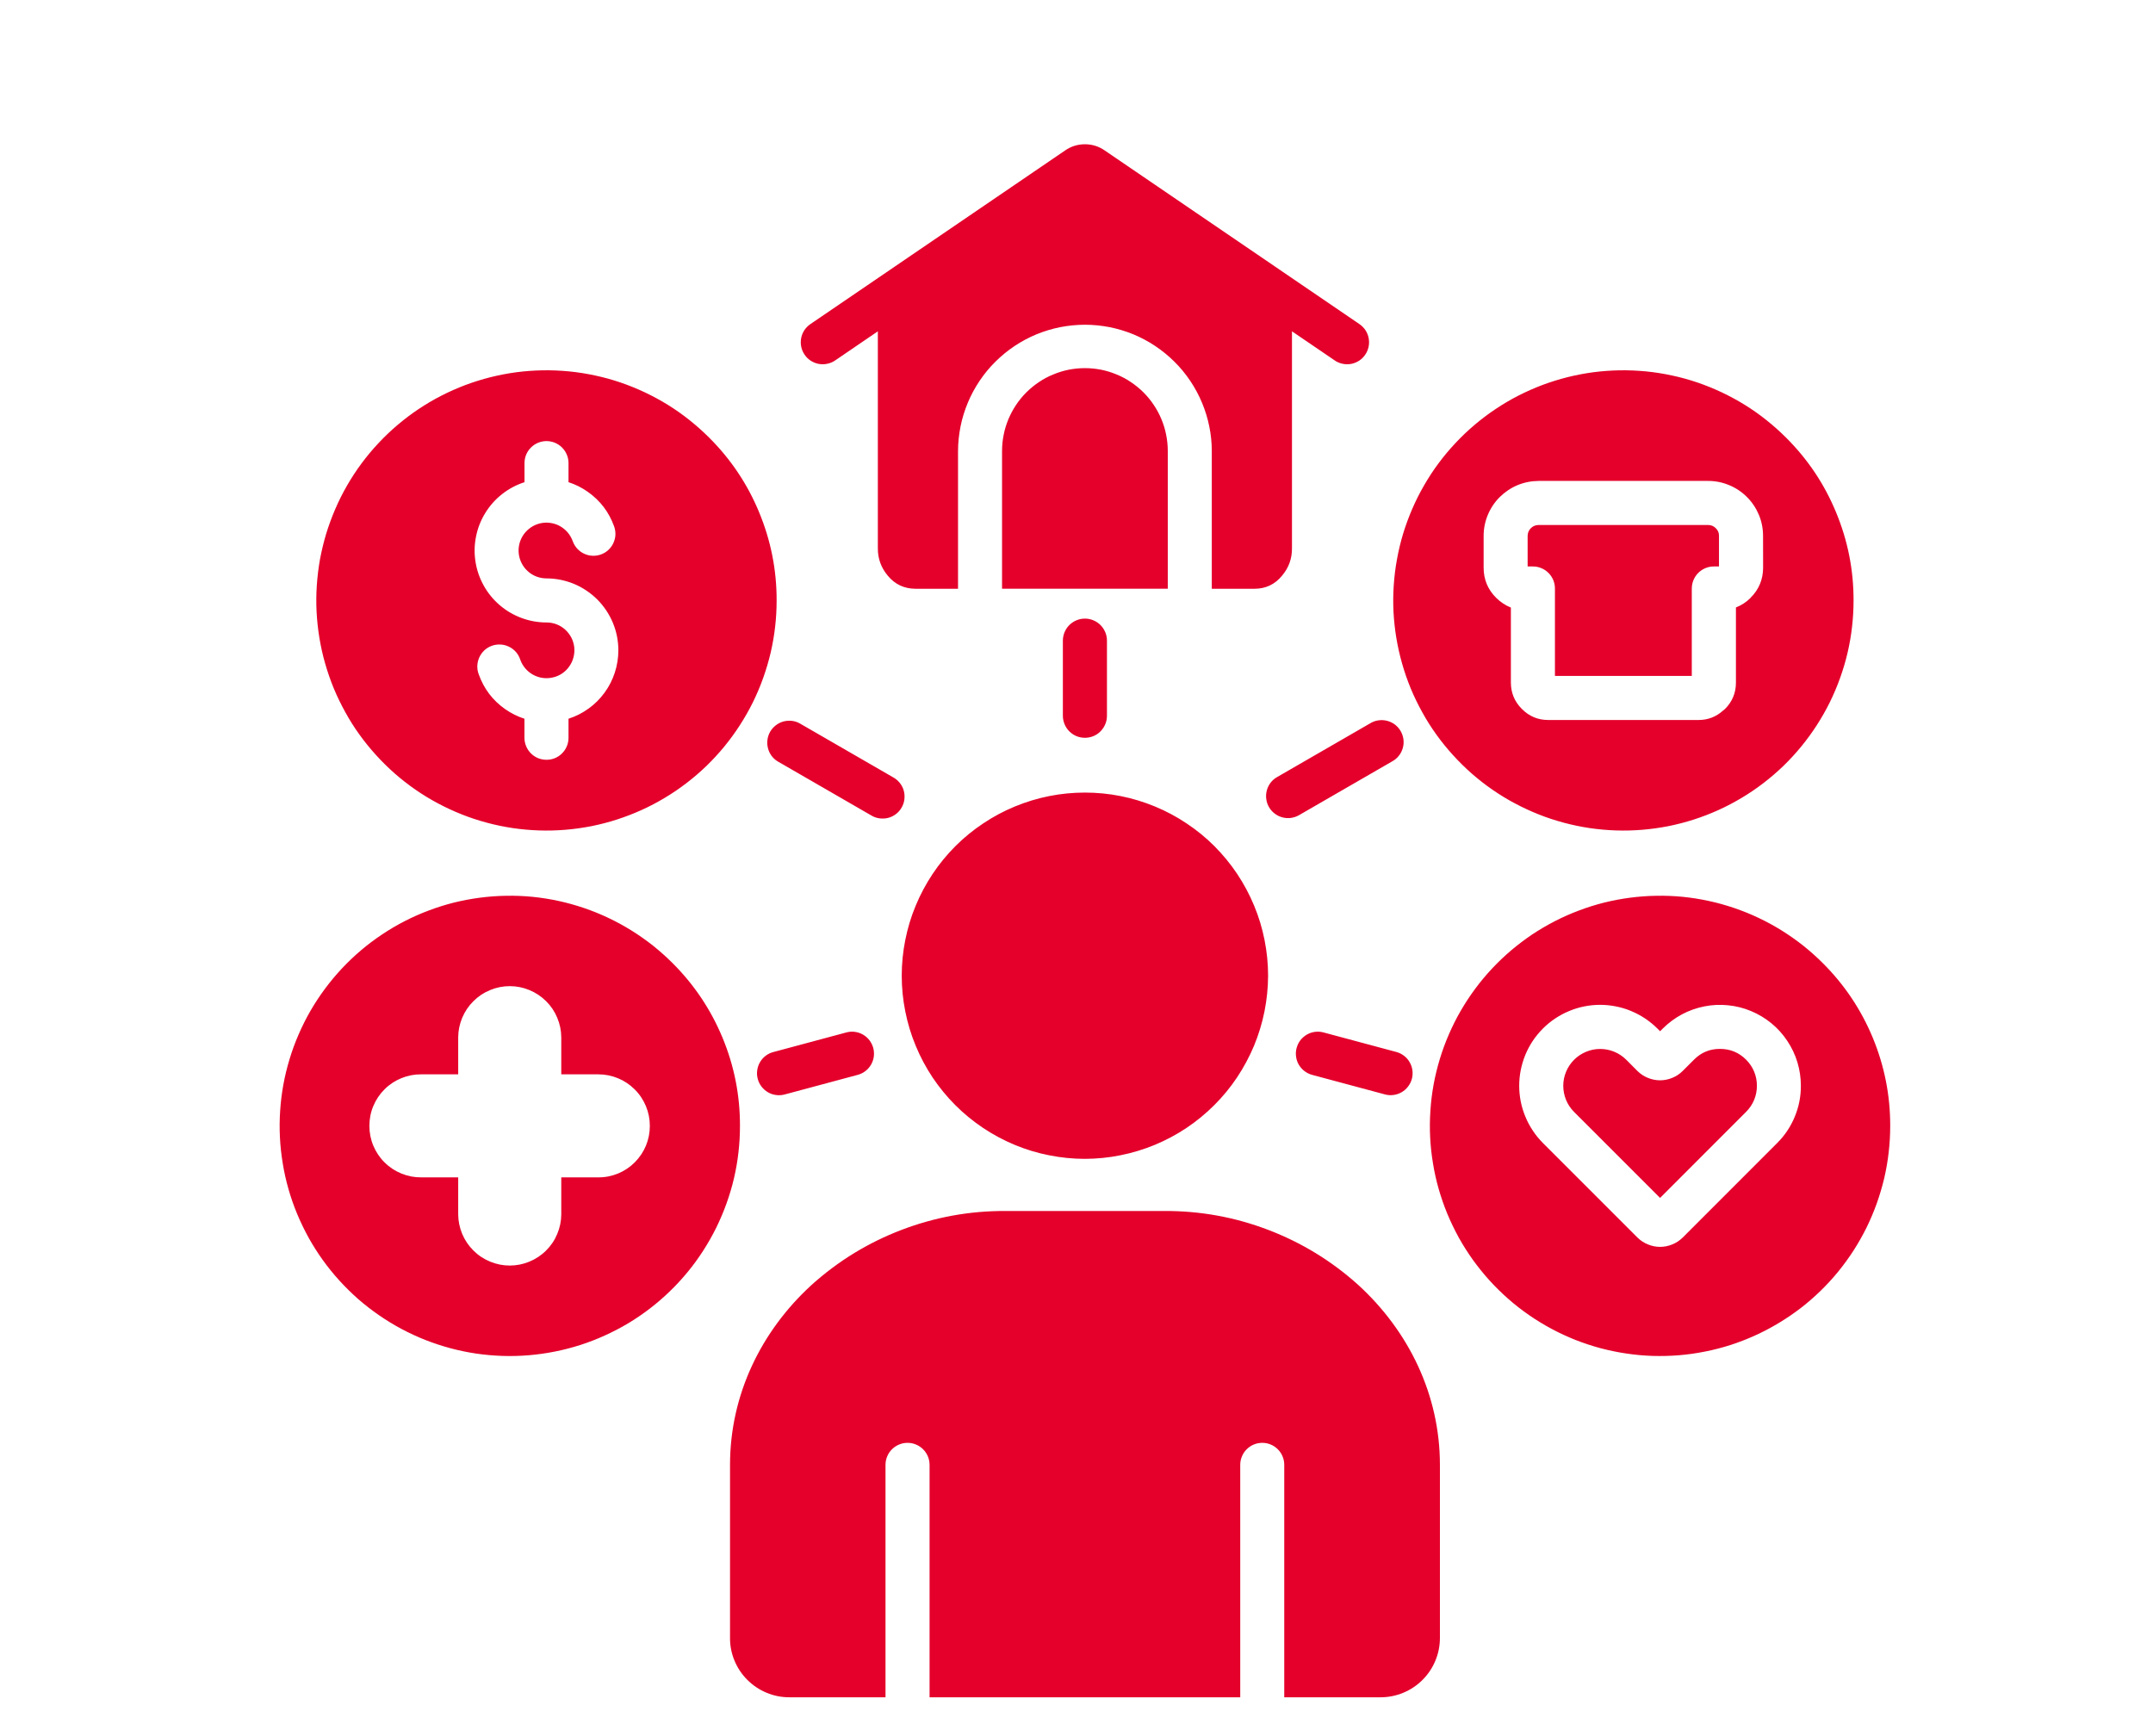 <svg xmlns="http://www.w3.org/2000/svg" xmlns:xlink="http://www.w3.org/1999/xlink" width="186" zoomAndPan="magnify" viewBox="0 0 139.5 112.5" height="150" preserveAspectRatio="xMidYMid meet" version="1.0"><defs><clipPath id="a1eecdfcba"><path d="M 18 9.195 L 122.555 9.195 L 122.555 109.996 L 18 109.996 Z M 18 9.195 " clip-rule="nonzero"/></clipPath></defs><g clip-path="url(#a1eecdfcba)"><path fill="#e4002b" d="M 70.297 75.094 C 69.516 75.094 68.742 75.016 67.98 74.863 C 67.215 74.715 66.473 74.488 65.754 74.191 C 65.035 73.891 64.352 73.527 63.703 73.094 C 63.055 72.66 62.453 72.168 61.902 71.617 C 61.352 71.066 60.859 70.465 60.426 69.82 C 59.996 69.172 59.629 68.488 59.332 67.766 C 59.031 67.047 58.809 66.305 58.656 65.539 C 58.504 64.777 58.426 64.004 58.426 63.227 C 58.426 62.445 58.504 61.676 58.656 60.91 C 58.809 60.145 59.031 59.402 59.332 58.684 C 59.629 57.965 59.996 57.281 60.426 56.633 C 60.859 55.984 61.352 55.383 61.902 54.832 C 62.453 54.281 63.055 53.789 63.703 53.359 C 64.348 52.926 65.035 52.559 65.754 52.262 C 66.473 51.965 67.215 51.738 67.98 51.586 C 68.742 51.434 69.516 51.359 70.293 51.359 C 71.074 51.359 71.848 51.434 72.609 51.586 C 73.375 51.738 74.117 51.965 74.836 52.262 C 75.555 52.559 76.242 52.926 76.887 53.359 C 77.535 53.789 78.137 54.281 78.688 54.832 C 79.238 55.387 79.73 55.984 80.164 56.633 C 80.594 57.281 80.961 57.965 81.258 58.684 C 81.559 59.402 81.781 60.145 81.934 60.91 C 82.086 61.676 82.164 62.445 82.164 63.227 C 82.16 64.004 82.082 64.777 81.93 65.539 C 81.777 66.301 81.551 67.043 81.254 67.762 C 80.953 68.48 80.586 69.164 80.156 69.812 C 79.723 70.461 79.23 71.059 78.68 71.609 C 78.129 72.16 77.531 72.652 76.883 73.086 C 76.234 73.52 75.551 73.883 74.832 74.184 C 74.113 74.48 73.371 74.707 72.609 74.859 C 71.844 75.016 71.074 75.09 70.297 75.094 Z M 89.449 109.984 C 89.957 109.984 90.449 109.887 90.922 109.691 C 91.391 109.496 91.809 109.219 92.168 108.859 C 92.531 108.496 92.809 108.082 93.004 107.609 C 93.199 107.137 93.297 106.648 93.297 106.137 L 93.297 94.922 C 93.297 90.375 91.27 86.25 88.004 83.262 C 86.281 81.711 84.34 80.523 82.172 79.695 C 80.008 78.871 77.766 78.461 75.449 78.473 L 65.141 78.473 C 62.824 78.461 60.582 78.871 58.418 79.695 C 56.25 80.523 54.309 81.711 52.586 83.262 C 49.32 86.25 47.301 90.375 47.301 94.922 L 47.301 106.137 C 47.297 106.645 47.395 107.137 47.59 107.609 C 47.785 108.078 48.062 108.496 48.422 108.855 C 48.785 109.215 49.199 109.496 49.672 109.691 C 50.141 109.887 50.633 109.984 51.141 109.984 L 57.375 109.984 L 57.375 94.922 C 57.375 94.734 57.41 94.551 57.484 94.375 C 57.555 94.203 57.66 94.047 57.793 93.914 C 57.926 93.781 58.082 93.676 58.258 93.605 C 58.43 93.531 58.613 93.496 58.801 93.496 C 58.992 93.496 59.172 93.531 59.348 93.605 C 59.523 93.676 59.676 93.781 59.812 93.914 C 59.945 94.047 60.047 94.203 60.121 94.375 C 60.191 94.551 60.23 94.734 60.23 94.922 L 60.23 109.984 L 80.359 109.984 L 80.359 94.922 C 80.359 94.734 80.395 94.551 80.469 94.375 C 80.539 94.203 80.641 94.047 80.777 93.914 C 80.91 93.781 81.062 93.676 81.238 93.605 C 81.414 93.531 81.598 93.496 81.785 93.496 C 81.973 93.496 82.156 93.531 82.332 93.605 C 82.508 93.676 82.66 93.781 82.793 93.914 C 82.93 94.047 83.031 94.203 83.102 94.375 C 83.176 94.551 83.211 94.734 83.211 94.922 L 83.211 109.984 Z M 75.664 38.148 L 75.664 29.223 C 75.664 28.871 75.629 28.52 75.559 28.176 C 75.492 27.828 75.391 27.496 75.254 27.168 C 75.121 26.844 74.953 26.535 74.758 26.242 C 74.562 25.949 74.34 25.676 74.09 25.426 C 73.84 25.18 73.57 24.957 73.277 24.762 C 72.984 24.562 72.676 24.398 72.348 24.266 C 72.023 24.129 71.688 24.027 71.344 23.957 C 70.996 23.891 70.648 23.855 70.297 23.855 C 69.941 23.855 69.594 23.891 69.246 23.957 C 68.902 24.027 68.566 24.129 68.242 24.266 C 67.914 24.398 67.605 24.562 67.312 24.762 C 67.02 24.957 66.75 25.18 66.5 25.426 C 66.25 25.676 66.027 25.949 65.832 26.242 C 65.637 26.535 65.473 26.844 65.336 27.168 C 65.203 27.496 65.098 27.828 65.031 28.176 C 64.961 28.52 64.926 28.871 64.926 29.223 L 64.926 38.148 Z M 111.445 67.969 C 110.785 67.965 110.223 68.199 109.758 68.668 L 109.027 69.398 C 108.836 69.59 108.609 69.742 108.355 69.844 C 108.102 69.949 107.836 70.004 107.562 70.004 C 107.285 70.004 107.023 69.949 106.766 69.844 C 106.512 69.742 106.289 69.59 106.094 69.398 L 105.367 68.668 C 105.141 68.445 104.883 68.273 104.59 68.152 C 104.297 68.031 103.992 67.973 103.676 67.973 C 103.359 67.973 103.055 68.035 102.766 68.156 C 102.473 68.277 102.215 68.449 101.992 68.672 C 101.766 68.898 101.594 69.156 101.473 69.445 C 101.352 69.738 101.289 70.043 101.289 70.359 C 101.289 70.676 101.352 70.98 101.469 71.273 C 101.59 71.566 101.762 71.824 101.984 72.047 L 107.562 77.625 L 113.137 72.047 C 113.359 71.824 113.535 71.566 113.656 71.273 C 113.777 70.98 113.836 70.676 113.836 70.359 C 113.836 70.039 113.777 69.734 113.656 69.441 C 113.535 69.148 113.359 68.891 113.137 68.668 C 112.668 68.199 112.105 67.969 111.445 67.969 Z M 122.473 72.957 C 122.473 73.527 122.441 74.094 122.375 74.66 C 122.312 75.227 122.215 75.785 122.086 76.344 C 121.953 76.898 121.793 77.441 121.602 77.98 C 121.41 78.516 121.188 79.039 120.938 79.551 C 120.684 80.062 120.402 80.559 120.094 81.039 C 119.785 81.516 119.449 81.977 119.09 82.418 C 118.727 82.859 118.344 83.277 117.934 83.672 C 117.523 84.07 117.094 84.441 116.641 84.789 C 116.188 85.133 115.719 85.453 115.227 85.746 C 114.738 86.039 114.234 86.305 113.715 86.539 C 113.195 86.777 112.664 86.98 112.125 87.156 C 111.582 87.328 111.031 87.473 110.469 87.582 C 109.91 87.695 109.348 87.773 108.781 87.82 C 108.211 87.867 107.645 87.879 107.074 87.863 C 106.504 87.844 105.938 87.793 105.371 87.707 C 104.809 87.625 104.25 87.508 103.699 87.363 C 103.152 87.215 102.609 87.035 102.078 86.828 C 101.551 86.617 101.035 86.379 100.531 86.109 C 100.027 85.84 99.543 85.543 99.074 85.219 C 98.605 84.895 98.156 84.547 97.727 84.168 C 97.301 83.793 96.895 83.395 96.512 82.973 C 96.129 82.551 95.77 82.105 95.438 81.645 C 95.105 81.18 94.801 80.699 94.523 80.203 C 94.25 79.703 94 79.191 93.781 78.664 C 93.562 78.137 93.379 77.602 93.219 77.051 C 93.062 76.504 92.938 75.949 92.848 75.387 C 92.754 74.824 92.691 74.258 92.664 73.688 C 92.637 73.121 92.641 72.551 92.68 71.98 C 92.715 71.414 92.785 70.848 92.887 70.285 C 92.988 69.727 93.125 69.172 93.289 68.629 C 93.453 68.082 93.652 67.547 93.879 67.023 C 94.105 66.504 94.359 65.992 94.645 65.5 C 94.93 65.008 95.242 64.531 95.582 64.074 C 95.922 63.613 96.285 63.18 96.676 62.762 C 97.066 62.348 97.477 61.953 97.91 61.586 C 98.348 61.215 98.801 60.875 99.273 60.555 C 99.75 60.238 100.238 59.953 100.746 59.691 C 101.254 59.43 101.773 59.199 102.309 59 C 102.84 58.797 103.383 58.629 103.938 58.488 C 104.488 58.352 105.047 58.246 105.613 58.172 C 106.18 58.098 106.746 58.055 107.316 58.047 C 107.887 58.035 108.453 58.059 109.023 58.113 C 109.59 58.172 110.152 58.258 110.707 58.379 C 111.266 58.5 111.812 58.652 112.355 58.836 C 112.895 59.02 113.422 59.23 113.938 59.477 C 114.453 59.719 114.953 59.992 115.438 60.293 C 115.918 60.594 116.387 60.922 116.832 61.273 C 117.277 61.629 117.703 62.008 118.105 62.41 C 119.508 63.809 120.586 65.422 121.344 67.246 C 122.098 69.074 122.477 70.977 122.473 72.957 Z M 116.684 70.355 C 116.684 69.836 116.609 69.332 116.461 68.836 C 116.309 68.34 116.09 67.875 115.801 67.445 C 115.516 67.016 115.172 66.633 114.77 66.305 C 114.371 65.977 113.93 65.715 113.453 65.516 C 112.973 65.316 112.477 65.191 111.961 65.141 C 111.445 65.09 110.934 65.113 110.426 65.215 C 109.918 65.316 109.434 65.488 108.977 65.73 C 108.52 65.977 108.109 66.281 107.742 66.645 L 107.562 66.824 L 107.383 66.645 C 107.141 66.402 106.875 66.188 106.59 65.996 C 106.301 65.805 106 65.645 105.68 65.512 C 105.363 65.379 105.035 65.281 104.699 65.215 C 104.359 65.148 104.02 65.113 103.676 65.113 C 103.332 65.113 102.988 65.148 102.652 65.215 C 102.316 65.281 101.988 65.383 101.668 65.516 C 101.352 65.645 101.051 65.809 100.762 66 C 100.477 66.191 100.211 66.406 99.969 66.652 C 99.727 66.895 99.508 67.16 99.316 67.445 C 99.125 67.73 98.965 68.035 98.832 68.352 C 98.703 68.672 98.602 69 98.535 69.336 C 98.469 69.672 98.434 70.016 98.434 70.359 C 98.434 70.703 98.469 71.043 98.535 71.383 C 98.602 71.719 98.703 72.047 98.836 72.363 C 98.965 72.684 99.129 72.984 99.32 73.27 C 99.508 73.559 99.727 73.82 99.969 74.066 L 106.094 80.191 C 106.289 80.383 106.516 80.535 106.77 80.637 C 107.023 80.742 107.289 80.797 107.562 80.797 C 107.836 80.797 108.102 80.742 108.355 80.637 C 108.609 80.535 108.836 80.383 109.031 80.191 L 115.152 74.066 C 115.645 73.574 116.023 73.008 116.289 72.363 C 116.555 71.719 116.688 71.051 116.684 70.355 Z M 47.945 72.957 C 47.945 73.527 47.914 74.094 47.848 74.66 C 47.785 75.227 47.688 75.789 47.559 76.344 C 47.43 76.898 47.266 77.445 47.074 77.98 C 46.883 78.516 46.66 79.039 46.41 79.551 C 46.156 80.062 45.875 80.559 45.566 81.039 C 45.258 81.516 44.926 81.977 44.562 82.418 C 44.199 82.859 43.816 83.277 43.406 83.672 C 42.996 84.07 42.566 84.441 42.113 84.789 C 41.66 85.137 41.191 85.457 40.703 85.75 C 40.211 86.043 39.707 86.305 39.188 86.539 C 38.672 86.777 38.141 86.98 37.598 87.156 C 37.055 87.328 36.504 87.473 35.945 87.582 C 35.383 87.695 34.82 87.773 34.254 87.82 C 33.684 87.867 33.117 87.883 32.547 87.863 C 31.977 87.844 31.41 87.793 30.848 87.711 C 30.281 87.625 29.727 87.512 29.176 87.363 C 28.625 87.215 28.082 87.035 27.555 86.828 C 27.023 86.617 26.508 86.379 26.004 86.109 C 25.5 85.84 25.016 85.543 24.547 85.219 C 24.078 84.895 23.629 84.547 23.199 84.172 C 22.773 83.793 22.367 83.395 21.984 82.973 C 21.602 82.551 21.242 82.109 20.91 81.645 C 20.578 81.18 20.273 80.699 19.996 80.203 C 19.723 79.703 19.473 79.191 19.254 78.664 C 19.035 78.137 18.848 77.602 18.691 77.051 C 18.535 76.504 18.41 75.949 18.32 75.387 C 18.227 74.824 18.164 74.258 18.137 73.688 C 18.109 73.121 18.113 72.551 18.152 71.98 C 18.188 71.414 18.258 70.848 18.359 70.289 C 18.461 69.727 18.598 69.172 18.762 68.629 C 18.926 68.082 19.125 67.547 19.352 67.023 C 19.578 66.504 19.832 65.992 20.117 65.5 C 20.402 65.008 20.715 64.531 21.055 64.074 C 21.395 63.617 21.758 63.18 22.148 62.762 C 22.539 62.348 22.949 61.953 23.383 61.586 C 23.82 61.215 24.273 60.875 24.746 60.559 C 25.223 60.238 25.711 59.953 26.219 59.691 C 26.727 59.43 27.246 59.199 27.781 59 C 28.312 58.797 28.855 58.629 29.41 58.488 C 29.961 58.352 30.52 58.246 31.086 58.172 C 31.652 58.098 32.219 58.055 32.789 58.047 C 33.359 58.035 33.926 58.059 34.496 58.113 C 35.062 58.172 35.625 58.258 36.18 58.379 C 36.738 58.5 37.289 58.652 37.828 58.836 C 38.367 59.02 38.895 59.23 39.41 59.477 C 39.926 59.719 40.426 59.992 40.91 60.293 C 41.395 60.594 41.859 60.922 42.305 61.273 C 42.75 61.629 43.176 62.008 43.578 62.41 C 44.98 63.809 46.059 65.422 46.816 67.246 C 47.574 69.074 47.949 70.977 47.945 72.957 Z M 42.105 72.957 C 42.105 72.512 42.02 72.086 41.852 71.68 C 41.68 71.27 41.441 70.906 41.125 70.594 C 40.812 70.281 40.453 70.039 40.043 69.871 C 39.633 69.703 39.207 69.617 38.766 69.617 L 36.367 69.617 L 36.367 67.219 C 36.363 66.777 36.277 66.355 36.105 65.949 C 35.938 65.543 35.695 65.184 35.383 64.875 C 35.066 64.562 34.707 64.324 34.301 64.156 C 33.895 63.988 33.469 63.902 33.027 63.902 C 32.59 63.902 32.164 63.988 31.758 64.156 C 31.348 64.324 30.988 64.562 30.676 64.875 C 30.363 65.184 30.121 65.543 29.949 65.949 C 29.781 66.355 29.691 66.777 29.688 67.219 L 29.688 69.617 L 27.297 69.617 C 26.852 69.613 26.422 69.695 26.012 69.863 C 25.598 70.031 25.234 70.27 24.918 70.586 C 24.602 70.898 24.359 71.262 24.188 71.672 C 24.016 72.082 23.934 72.512 23.934 72.957 C 23.934 73.398 24.016 73.828 24.188 74.238 C 24.359 74.648 24.602 75.012 24.918 75.324 C 25.234 75.641 25.598 75.879 26.012 76.047 C 26.422 76.215 26.852 76.297 27.297 76.293 L 29.688 76.293 L 29.688 78.691 C 29.691 79.133 29.781 79.555 29.949 79.961 C 30.121 80.367 30.363 80.727 30.676 81.035 C 30.988 81.348 31.348 81.586 31.758 81.754 C 32.164 81.922 32.59 82.008 33.027 82.008 C 33.469 82.008 33.895 81.922 34.301 81.754 C 34.707 81.586 35.07 81.348 35.383 81.035 C 35.695 80.727 35.938 80.367 36.105 79.961 C 36.277 79.555 36.363 79.133 36.367 78.691 L 36.367 76.293 L 38.766 76.293 C 39.211 76.297 39.637 76.211 40.047 76.043 C 40.453 75.875 40.816 75.633 41.129 75.32 C 41.441 75.004 41.684 74.645 41.855 74.234 C 42.023 73.824 42.105 73.398 42.105 72.957 Z M 50.32 38.906 C 50.32 39.477 50.289 40.047 50.223 40.613 C 50.16 41.176 50.062 41.738 49.934 42.293 C 49.801 42.848 49.641 43.395 49.449 43.93 C 49.258 44.469 49.035 44.992 48.785 45.504 C 48.531 46.016 48.25 46.508 47.941 46.988 C 47.633 47.469 47.297 47.926 46.938 48.367 C 46.574 48.809 46.191 49.227 45.781 49.625 C 45.371 50.02 44.941 50.391 44.488 50.738 C 44.035 51.086 43.566 51.406 43.074 51.699 C 42.586 51.992 42.082 52.258 41.562 52.492 C 41.043 52.727 40.512 52.93 39.973 53.105 C 39.43 53.281 38.879 53.422 38.32 53.535 C 37.758 53.645 37.195 53.723 36.629 53.77 C 36.059 53.816 35.492 53.832 34.922 53.812 C 34.352 53.793 33.785 53.742 33.223 53.66 C 32.656 53.574 32.102 53.461 31.551 53.312 C 31 53.164 30.457 52.988 29.93 52.777 C 29.398 52.566 28.883 52.328 28.379 52.059 C 27.875 51.793 27.391 51.496 26.922 51.172 C 26.453 50.848 26.004 50.496 25.574 50.121 C 25.148 49.746 24.742 49.344 24.359 48.922 C 23.977 48.5 23.617 48.059 23.285 47.594 C 22.953 47.133 22.648 46.652 22.375 46.152 C 22.098 45.652 21.848 45.141 21.629 44.613 C 21.414 44.09 21.227 43.551 21.07 43.004 C 20.91 42.453 20.789 41.898 20.695 41.336 C 20.602 40.773 20.543 40.211 20.512 39.641 C 20.484 39.07 20.488 38.5 20.527 37.934 C 20.566 37.363 20.633 36.801 20.734 36.238 C 20.84 35.676 20.973 35.125 21.137 34.578 C 21.305 34.035 21.5 33.5 21.727 32.977 C 21.953 32.453 22.207 31.945 22.492 31.453 C 22.777 30.957 23.09 30.48 23.43 30.023 C 23.77 29.566 24.133 29.129 24.523 28.715 C 24.914 28.297 25.324 27.906 25.762 27.535 C 26.195 27.168 26.648 26.824 27.121 26.508 C 27.598 26.191 28.086 25.902 28.594 25.641 C 29.102 25.383 29.621 25.152 30.156 24.949 C 30.688 24.75 31.23 24.582 31.785 24.441 C 32.336 24.305 32.898 24.195 33.461 24.121 C 34.027 24.047 34.594 24.008 35.164 23.996 C 35.734 23.988 36.305 24.012 36.871 24.066 C 37.438 24.121 38 24.211 38.559 24.332 C 39.113 24.449 39.664 24.602 40.203 24.785 C 40.742 24.969 41.27 25.184 41.785 25.426 C 42.301 25.672 42.801 25.941 43.285 26.242 C 43.77 26.543 44.234 26.871 44.68 27.227 C 45.125 27.582 45.551 27.961 45.953 28.363 C 47.355 29.762 48.434 31.371 49.188 33.199 C 49.945 35.027 50.324 36.93 50.32 38.906 Z M 40.066 42.141 C 40.066 41.836 40.035 41.535 39.977 41.234 C 39.918 40.934 39.828 40.645 39.711 40.359 C 39.594 40.078 39.449 39.809 39.281 39.555 C 39.109 39.301 38.918 39.066 38.703 38.848 C 38.484 38.633 38.25 38.438 37.996 38.27 C 37.742 38.098 37.473 37.953 37.191 37.836 C 36.91 37.719 36.617 37.633 36.316 37.57 C 36.02 37.512 35.715 37.48 35.41 37.48 C 35.188 37.48 34.973 37.441 34.766 37.363 C 34.559 37.285 34.371 37.172 34.207 37.023 C 34.039 36.875 33.906 36.703 33.805 36.508 C 33.703 36.309 33.637 36.102 33.613 35.883 C 33.586 35.66 33.602 35.445 33.656 35.23 C 33.711 35.016 33.801 34.816 33.93 34.633 C 34.059 34.453 34.215 34.301 34.398 34.176 C 34.582 34.051 34.781 33.965 34.996 33.914 C 35.211 33.863 35.43 33.855 35.648 33.883 C 35.871 33.914 36.078 33.98 36.27 34.086 C 36.465 34.195 36.637 34.332 36.781 34.5 C 36.922 34.668 37.031 34.855 37.109 35.066 C 37.172 35.242 37.266 35.402 37.391 35.543 C 37.52 35.684 37.664 35.793 37.836 35.875 C 38.008 35.957 38.188 36.004 38.375 36.012 C 38.562 36.023 38.746 35.996 38.926 35.934 C 39.102 35.871 39.262 35.777 39.402 35.652 C 39.543 35.523 39.656 35.375 39.734 35.207 C 39.816 35.035 39.863 34.855 39.875 34.668 C 39.883 34.48 39.855 34.297 39.793 34.117 C 39.461 33.188 38.891 32.438 38.086 31.871 C 37.699 31.598 37.285 31.391 36.836 31.246 L 36.836 30.012 C 36.836 29.82 36.801 29.641 36.727 29.465 C 36.656 29.289 36.551 29.137 36.418 29 C 36.285 28.867 36.129 28.766 35.957 28.691 C 35.781 28.621 35.598 28.582 35.41 28.582 C 35.219 28.582 35.039 28.621 34.863 28.691 C 34.688 28.766 34.535 28.867 34.402 29 C 34.266 29.137 34.164 29.289 34.09 29.465 C 34.02 29.641 33.984 29.82 33.984 30.012 L 33.984 31.246 C 33.453 31.418 32.973 31.672 32.535 32.016 C 32.098 32.359 31.734 32.766 31.445 33.238 C 31.152 33.711 30.953 34.219 30.844 34.762 C 30.734 35.309 30.723 35.852 30.809 36.402 C 30.895 36.949 31.074 37.465 31.344 37.949 C 31.613 38.434 31.961 38.855 32.383 39.219 C 32.805 39.578 33.277 39.855 33.797 40.047 C 34.316 40.238 34.855 40.336 35.41 40.336 C 35.633 40.336 35.848 40.375 36.055 40.453 C 36.262 40.531 36.445 40.645 36.613 40.793 C 36.777 40.941 36.91 41.113 37.016 41.309 C 37.117 41.504 37.18 41.715 37.207 41.934 C 37.23 42.152 37.215 42.371 37.16 42.586 C 37.105 42.801 37.016 43 36.887 43.18 C 36.762 43.363 36.605 43.516 36.422 43.641 C 36.238 43.762 36.039 43.852 35.82 43.898 C 35.605 43.949 35.387 43.961 35.168 43.93 C 34.949 43.902 34.742 43.832 34.547 43.727 C 34.352 43.621 34.184 43.484 34.039 43.316 C 33.895 43.148 33.785 42.957 33.711 42.75 C 33.652 42.566 33.559 42.402 33.434 42.254 C 33.305 42.109 33.156 41.992 32.984 41.91 C 32.809 41.824 32.629 41.773 32.434 41.766 C 32.242 41.754 32.055 41.781 31.875 41.844 C 31.691 41.91 31.531 42.008 31.387 42.137 C 31.246 42.27 31.137 42.422 31.055 42.598 C 30.977 42.773 30.934 42.957 30.926 43.148 C 30.922 43.34 30.953 43.527 31.023 43.707 C 31.355 44.633 31.922 45.383 32.727 45.949 C 33.113 46.219 33.531 46.43 33.98 46.574 L 33.98 47.809 C 33.98 48 34.02 48.18 34.09 48.355 C 34.164 48.531 34.266 48.684 34.398 48.816 C 34.535 48.953 34.688 49.055 34.863 49.129 C 35.039 49.199 35.219 49.234 35.41 49.234 C 35.598 49.234 35.781 49.199 35.953 49.129 C 36.129 49.055 36.285 48.953 36.418 48.816 C 36.551 48.684 36.656 48.531 36.727 48.355 C 36.801 48.18 36.836 48 36.836 47.809 L 36.836 46.574 C 37.305 46.422 37.738 46.203 38.137 45.914 C 38.539 45.625 38.883 45.281 39.172 44.883 C 39.465 44.484 39.684 44.051 39.836 43.582 C 39.988 43.113 40.066 42.633 40.066 42.141 Z M 71.602 9.766 C 71.211 9.488 70.773 9.348 70.297 9.348 C 69.816 9.348 69.379 9.488 68.988 9.766 L 63.5 13.508 L 58.004 17.254 L 57.988 17.266 L 52.516 20.996 C 52.359 21.102 52.227 21.234 52.121 21.391 C 52.016 21.551 51.945 21.723 51.91 21.91 C 51.875 22.098 51.875 22.281 51.914 22.469 C 51.953 22.656 52.023 22.824 52.133 22.984 C 52.238 23.141 52.371 23.27 52.531 23.375 C 52.691 23.477 52.863 23.547 53.051 23.582 C 53.238 23.613 53.426 23.613 53.609 23.57 C 53.797 23.531 53.969 23.457 54.125 23.348 L 56.879 21.469 L 56.879 35.535 C 56.875 36.199 57.09 36.785 57.516 37.297 C 57.98 37.863 58.582 38.148 59.316 38.152 L 62.074 38.152 L 62.074 29.227 C 62.074 28.688 62.133 28.152 62.238 27.625 C 62.344 27.098 62.504 26.586 62.711 26.09 C 62.918 25.594 63.172 25.125 63.473 24.676 C 63.773 24.23 64.113 23.816 64.496 23.438 C 64.879 23.059 65.293 22.719 65.738 22.422 C 66.188 22.121 66.66 21.871 67.156 21.664 C 67.656 21.461 68.168 21.305 68.695 21.199 C 69.223 21.098 69.758 21.043 70.297 21.043 C 70.832 21.043 71.367 21.098 71.895 21.199 C 72.422 21.305 72.934 21.461 73.434 21.664 C 73.93 21.871 74.402 22.121 74.852 22.422 C 75.297 22.719 75.711 23.059 76.094 23.438 C 76.477 23.816 76.816 24.23 77.117 24.676 C 77.418 25.125 77.672 25.594 77.879 26.09 C 78.086 26.586 78.246 27.098 78.352 27.625 C 78.461 28.152 78.516 28.688 78.516 29.227 L 78.516 38.152 L 81.277 38.152 C 82.012 38.152 82.613 37.867 83.074 37.297 C 83.504 36.785 83.715 36.199 83.711 35.535 L 83.711 21.469 L 86.469 23.348 C 86.621 23.457 86.793 23.531 86.98 23.57 C 87.164 23.613 87.352 23.613 87.539 23.582 C 87.727 23.547 87.898 23.477 88.059 23.375 C 88.219 23.27 88.352 23.141 88.457 22.984 C 88.566 22.824 88.637 22.656 88.676 22.469 C 88.715 22.281 88.715 22.098 88.68 21.91 C 88.645 21.723 88.574 21.551 88.469 21.391 C 88.363 21.234 88.23 21.102 88.074 20.996 L 82.602 17.266 L 82.586 17.254 Z M 110.676 34.02 L 99.688 34.02 C 99.492 34.023 99.328 34.09 99.188 34.227 C 99.051 34.363 98.984 34.531 98.98 34.723 L 98.98 36.707 L 99.324 36.707 C 99.512 36.707 99.691 36.742 99.867 36.816 C 100.043 36.887 100.195 36.992 100.332 37.125 C 100.465 37.258 100.566 37.414 100.641 37.586 C 100.711 37.762 100.75 37.945 100.75 38.133 L 100.75 43.801 L 109.617 43.801 L 109.617 38.133 C 109.617 37.945 109.656 37.762 109.727 37.586 C 109.801 37.414 109.902 37.258 110.035 37.125 C 110.172 36.992 110.324 36.887 110.5 36.816 C 110.672 36.742 110.855 36.707 111.043 36.707 L 111.379 36.707 L 111.379 34.723 C 111.383 34.527 111.312 34.363 111.172 34.227 C 111.035 34.09 110.871 34.02 110.676 34.02 Z M 120.098 38.906 C 120.098 39.477 120.066 40.047 120 40.613 C 119.938 41.176 119.84 41.738 119.711 42.293 C 119.582 42.848 119.418 43.395 119.227 43.93 C 119.035 44.469 118.812 44.992 118.562 45.504 C 118.309 46.016 118.027 46.508 117.719 46.988 C 117.41 47.469 117.074 47.926 116.715 48.367 C 116.352 48.809 115.969 49.227 115.559 49.625 C 115.148 50.02 114.719 50.391 114.266 50.738 C 113.812 51.086 113.344 51.406 112.852 51.699 C 112.363 51.992 111.859 52.258 111.34 52.492 C 110.82 52.727 110.293 52.93 109.75 53.105 C 109.207 53.281 108.656 53.422 108.098 53.535 C 107.535 53.645 106.973 53.723 106.406 53.77 C 105.836 53.816 105.27 53.832 104.699 53.812 C 104.129 53.793 103.562 53.742 103 53.66 C 102.434 53.574 101.879 53.461 101.328 53.312 C 100.777 53.164 100.234 52.988 99.707 52.777 C 99.176 52.566 98.66 52.328 98.156 52.059 C 97.652 51.793 97.168 51.496 96.699 51.172 C 96.23 50.848 95.781 50.496 95.352 50.121 C 94.926 49.746 94.52 49.344 94.137 48.922 C 93.754 48.5 93.395 48.059 93.062 47.594 C 92.73 47.133 92.426 46.652 92.152 46.152 C 91.875 45.652 91.625 45.141 91.406 44.613 C 91.191 44.09 91.004 43.551 90.848 43.004 C 90.691 42.453 90.566 41.898 90.473 41.336 C 90.379 40.773 90.32 40.211 90.289 39.641 C 90.262 39.07 90.266 38.5 90.305 37.934 C 90.344 37.363 90.41 36.801 90.516 36.238 C 90.617 35.676 90.75 35.125 90.914 34.578 C 91.082 34.035 91.277 33.5 91.504 32.977 C 91.73 32.453 91.984 31.945 92.27 31.453 C 92.555 30.957 92.867 30.48 93.207 30.023 C 93.547 29.566 93.91 29.129 94.301 28.715 C 94.691 28.297 95.102 27.906 95.539 27.535 C 95.973 27.168 96.426 26.824 96.902 26.508 C 97.375 26.191 97.863 25.902 98.371 25.641 C 98.879 25.383 99.398 25.152 99.934 24.949 C 100.465 24.75 101.008 24.582 101.562 24.441 C 102.113 24.305 102.676 24.195 103.238 24.121 C 103.805 24.047 104.371 24.008 104.941 23.996 C 105.512 23.988 106.082 24.012 106.648 24.066 C 107.215 24.121 107.777 24.211 108.336 24.332 C 108.891 24.449 109.441 24.602 109.98 24.785 C 110.52 24.969 111.047 25.184 111.562 25.426 C 112.078 25.672 112.578 25.941 113.062 26.242 C 113.547 26.543 114.012 26.871 114.457 27.227 C 114.902 27.582 115.328 27.961 115.73 28.363 C 117.133 29.762 118.211 31.371 118.965 33.199 C 119.723 35.027 120.102 36.93 120.098 38.906 Z M 114.234 34.723 C 114.234 34.254 114.145 33.797 113.965 33.363 C 113.781 32.926 113.527 32.543 113.191 32.207 C 112.859 31.875 112.473 31.617 112.039 31.438 C 111.602 31.254 111.148 31.164 110.676 31.164 L 99.688 31.164 C 99.215 31.168 98.762 31.258 98.324 31.438 C 97.891 31.621 97.508 31.879 97.172 32.211 C 96.84 32.543 96.582 32.93 96.402 33.363 C 96.219 33.801 96.129 34.254 96.129 34.723 L 96.129 36.785 C 96.129 37.551 96.402 38.203 96.941 38.738 L 96.949 38.746 C 97.223 39.016 97.539 39.227 97.895 39.371 L 97.895 44.234 C 97.898 44.898 98.133 45.465 98.602 45.934 L 98.613 45.945 C 99.082 46.418 99.648 46.656 100.316 46.656 L 110.051 46.656 C 110.66 46.656 111.188 46.453 111.641 46.047 L 111.766 45.945 C 112.238 45.473 112.477 44.902 112.477 44.234 L 112.477 39.363 C 112.832 39.223 113.145 39.02 113.418 38.75 L 113.422 38.738 C 113.965 38.203 114.234 37.551 114.238 36.785 Z M 68.867 46.383 C 68.867 46.574 68.906 46.754 68.977 46.93 C 69.051 47.105 69.152 47.258 69.285 47.391 C 69.422 47.527 69.574 47.629 69.75 47.703 C 69.926 47.773 70.105 47.809 70.297 47.809 C 70.484 47.809 70.668 47.773 70.84 47.703 C 71.016 47.629 71.172 47.527 71.305 47.391 C 71.438 47.258 71.539 47.105 71.613 46.93 C 71.688 46.754 71.723 46.574 71.723 46.383 L 71.723 41.512 C 71.723 41.324 71.688 41.141 71.613 40.965 C 71.539 40.793 71.438 40.637 71.305 40.504 C 71.172 40.371 71.016 40.266 70.84 40.195 C 70.668 40.121 70.484 40.086 70.297 40.086 C 70.105 40.086 69.926 40.121 69.75 40.195 C 69.574 40.266 69.422 40.371 69.285 40.504 C 69.152 40.637 69.051 40.793 68.977 40.965 C 68.906 41.141 68.867 41.324 68.867 41.512 Z M 82.719 50.371 C 82.559 50.465 82.422 50.59 82.312 50.738 C 82.203 50.891 82.121 51.055 82.078 51.234 C 82.031 51.414 82.02 51.598 82.047 51.781 C 82.07 51.969 82.129 52.141 82.223 52.301 C 82.316 52.465 82.438 52.602 82.586 52.715 C 82.73 52.828 82.895 52.91 83.074 52.961 C 83.254 53.012 83.438 53.023 83.621 53.004 C 83.809 52.98 83.98 52.926 84.145 52.836 L 90.199 49.34 C 90.367 49.25 90.512 49.129 90.633 48.977 C 90.754 48.828 90.84 48.66 90.891 48.473 C 90.945 48.289 90.957 48.102 90.934 47.91 C 90.91 47.719 90.848 47.543 90.754 47.375 C 90.656 47.207 90.531 47.066 90.379 46.949 C 90.227 46.836 90.055 46.754 89.867 46.707 C 89.684 46.66 89.492 46.652 89.305 46.68 C 89.113 46.707 88.938 46.773 88.773 46.875 Z M 85.77 66.906 C 85.586 66.855 85.398 66.84 85.211 66.863 C 85.023 66.887 84.844 66.945 84.68 67.039 C 84.516 67.137 84.375 67.258 84.258 67.406 C 84.141 67.559 84.059 67.727 84.012 67.91 C 83.961 68.094 83.949 68.281 83.977 68.469 C 84 68.656 84.062 68.832 84.156 68.996 C 84.254 69.16 84.379 69.301 84.531 69.414 C 84.684 69.527 84.852 69.609 85.035 69.656 L 89.75 70.922 C 89.93 70.969 90.113 70.98 90.301 70.953 C 90.484 70.926 90.66 70.867 90.82 70.773 C 90.984 70.68 91.121 70.555 91.234 70.406 C 91.348 70.258 91.43 70.094 91.48 69.91 C 91.527 69.73 91.539 69.547 91.516 69.363 C 91.492 69.176 91.434 69 91.34 68.84 C 91.25 68.676 91.129 68.535 90.98 68.422 C 90.832 68.305 90.668 68.223 90.488 68.172 Z M 55.555 69.656 C 55.742 69.609 55.91 69.527 56.062 69.414 C 56.211 69.301 56.336 69.16 56.434 68.996 C 56.531 68.832 56.59 68.656 56.617 68.469 C 56.641 68.281 56.629 68.094 56.582 67.91 C 56.531 67.727 56.449 67.559 56.332 67.406 C 56.219 67.258 56.078 67.137 55.91 67.039 C 55.746 66.945 55.57 66.887 55.379 66.863 C 55.191 66.84 55.004 66.855 54.824 66.906 L 50.109 68.172 C 49.926 68.219 49.758 68.301 49.609 68.414 C 49.457 68.531 49.336 68.668 49.242 68.832 C 49.145 68.996 49.086 69.172 49.062 69.359 C 49.035 69.547 49.047 69.73 49.098 69.914 C 49.145 70.098 49.227 70.262 49.344 70.414 C 49.457 70.562 49.598 70.684 49.762 70.781 C 49.922 70.875 50.098 70.934 50.285 70.957 C 50.473 70.984 50.66 70.969 50.84 70.922 Z M 56.445 52.836 C 56.609 52.938 56.785 53 56.977 53.027 C 57.164 53.055 57.352 53.047 57.539 53 C 57.723 52.953 57.895 52.871 58.047 52.754 C 58.199 52.641 58.324 52.5 58.418 52.332 C 58.516 52.168 58.574 51.988 58.598 51.797 C 58.621 51.609 58.609 51.422 58.559 51.238 C 58.508 51.051 58.422 50.887 58.301 50.734 C 58.184 50.586 58.039 50.465 57.871 50.371 L 51.816 46.875 C 51.656 46.785 51.48 46.73 51.297 46.711 C 51.113 46.691 50.93 46.707 50.75 46.754 C 50.574 46.805 50.41 46.887 50.262 47.004 C 50.117 47.117 49.996 47.254 49.902 47.414 C 49.812 47.574 49.75 47.746 49.727 47.93 C 49.699 48.113 49.711 48.297 49.758 48.477 C 49.801 48.656 49.879 48.82 49.988 48.973 C 50.098 49.121 50.234 49.246 50.391 49.34 Z M 56.445 52.836 " fill-opacity="1" fill-rule="evenodd"/></g></svg>